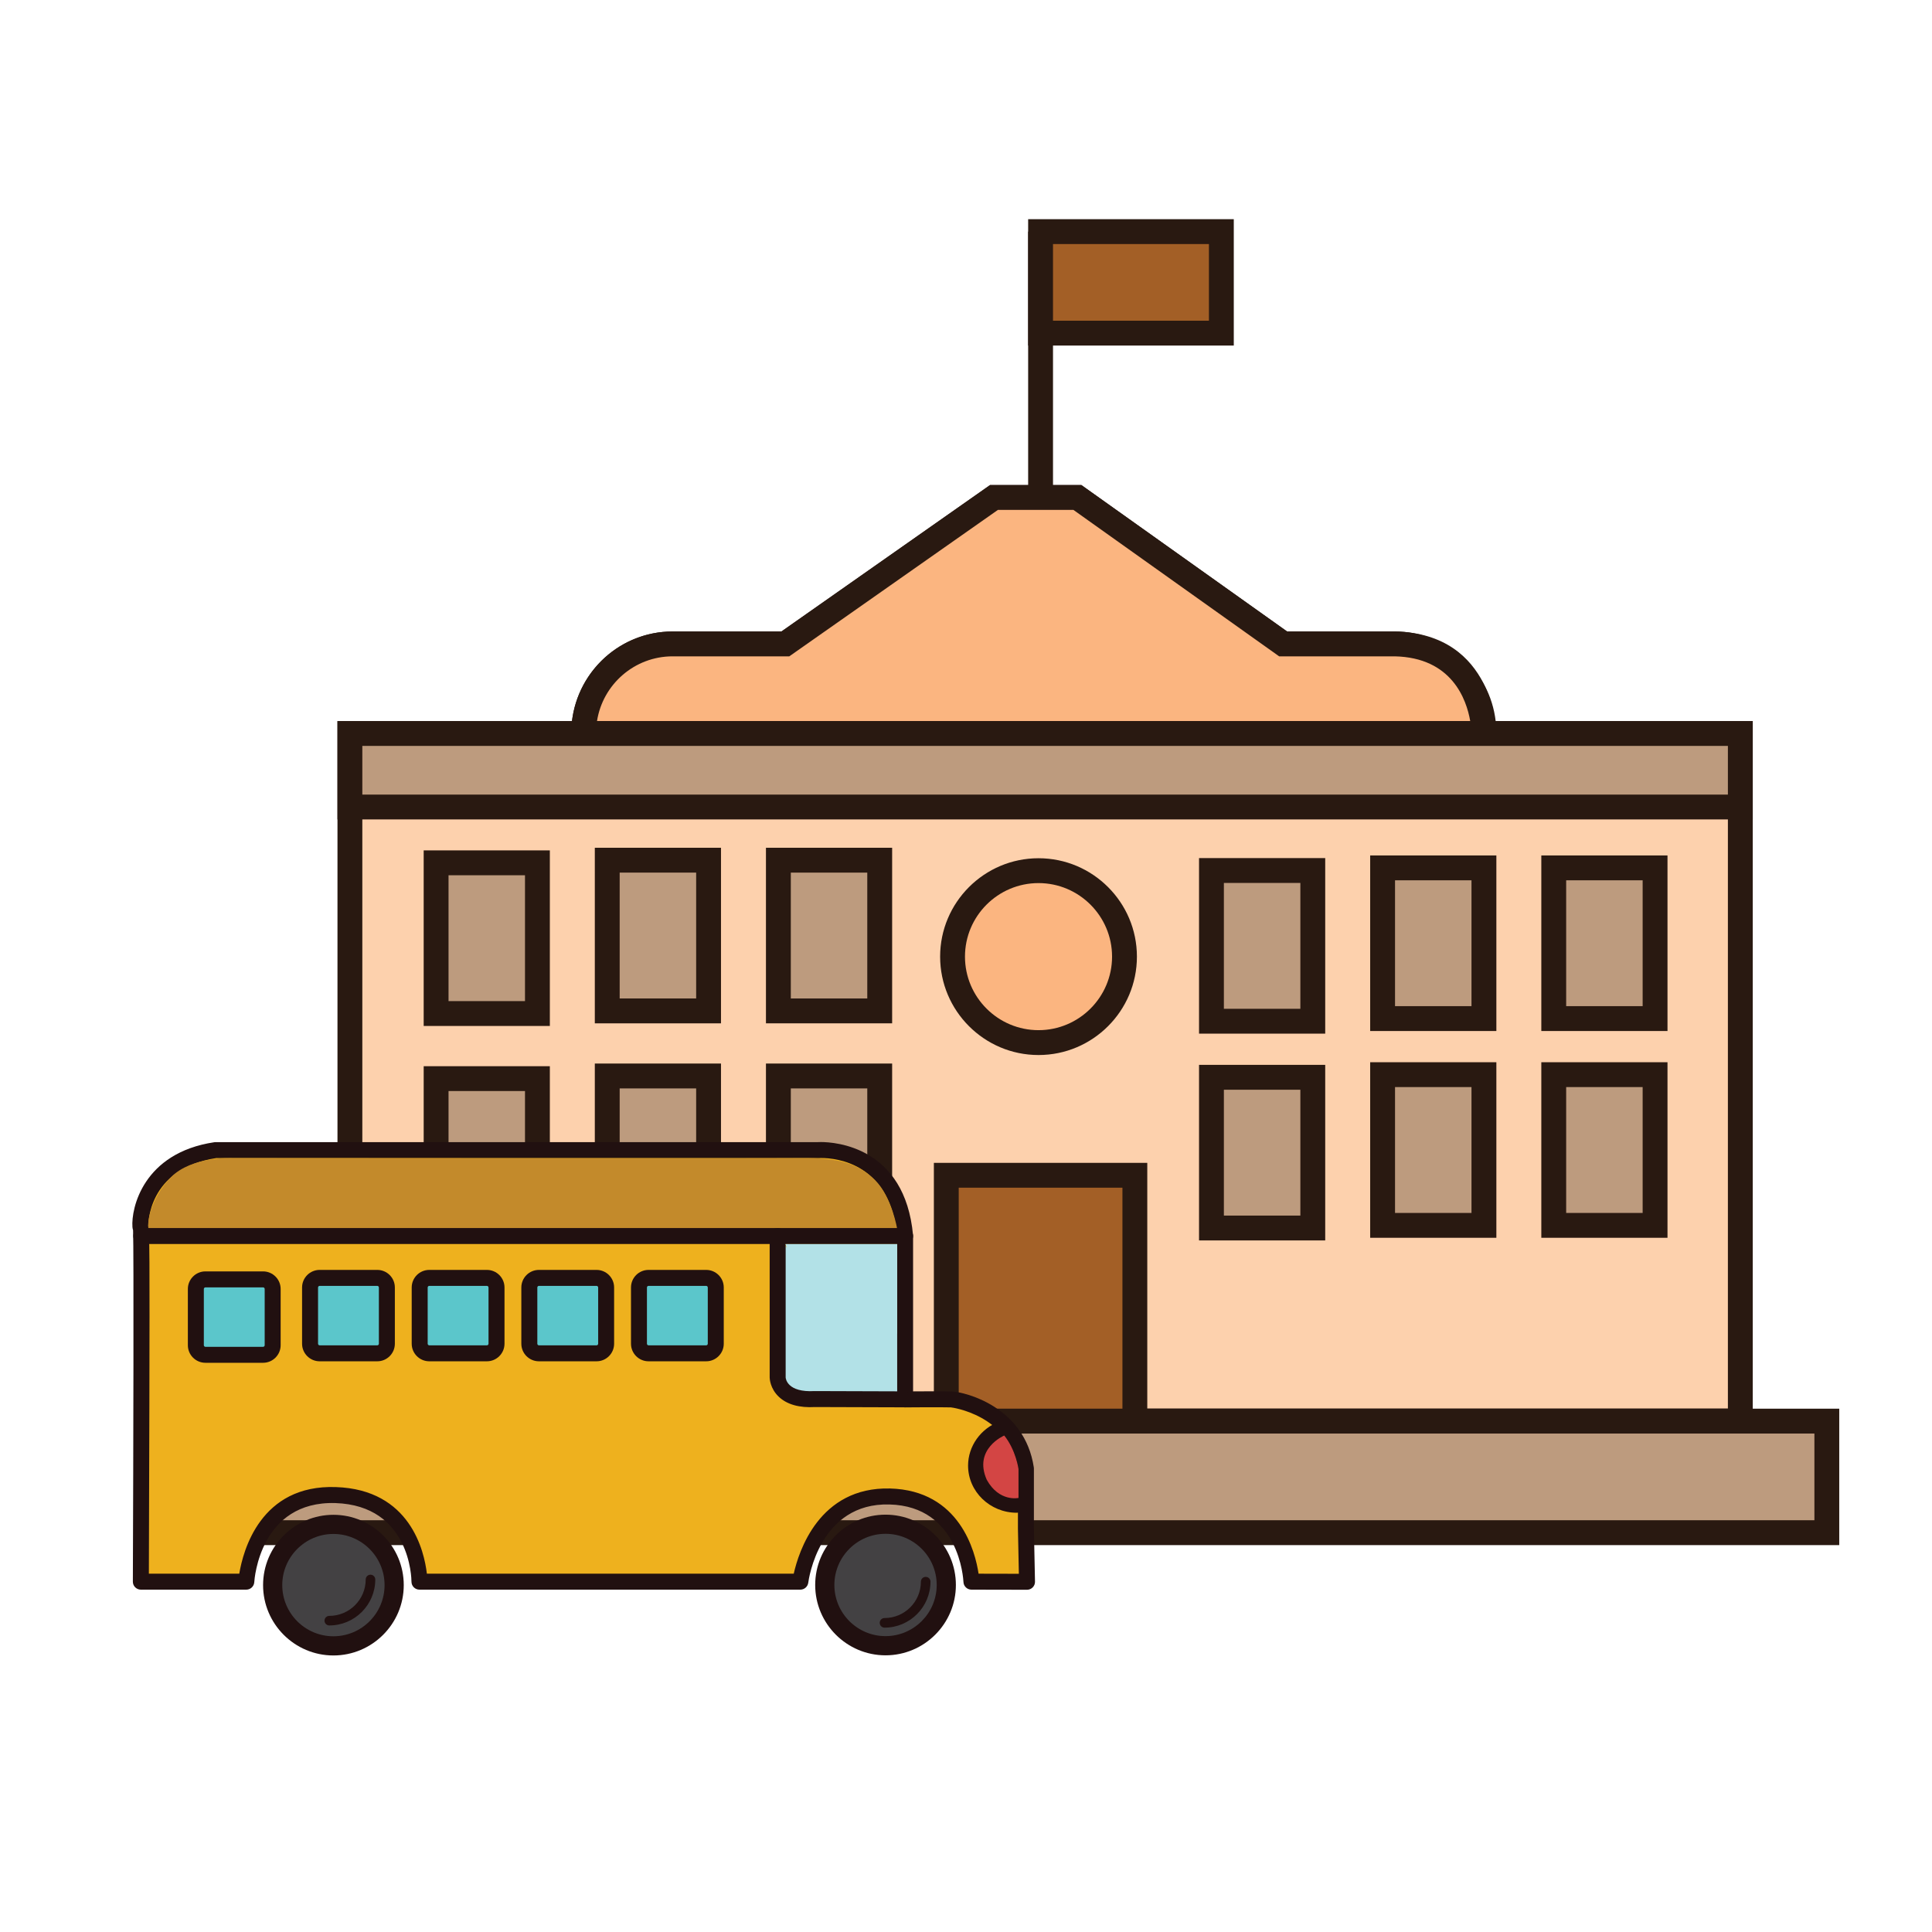 <?xml version="1.0" encoding="utf-8"?>
<!-- Generator: Adobe Illustrator 16.0.0, SVG Export Plug-In . SVG Version: 6.00 Build 0)  -->
<!DOCTYPE svg PUBLIC "-//W3C//DTD SVG 1.1//EN" "http://www.w3.org/Graphics/SVG/1.1/DTD/svg11.dtd">
<svg version="1.1" id="Layer_1" xmlns="http://www.w3.org/2000/svg" xmlns:xlink="http://www.w3.org/1999/xlink" x="0px" y="0px"
	 width="500px" height="500px" viewBox="0 0 500 500" enable-background="new 0 0 500 500" xml:space="preserve">
<g id="Layer_1_copy_80">
	<g>
		<path fill="#FDD1AD" d="M384.039,189.828v-0.16c0-12.713-10.308-23.024-23.024-23.024h-28.942l-53.239-37.897h-21.587
			l-53.989,37.897h-29.178c-12.717,0-23.023,10.311-23.023,23.024v0.16h-60.5v177.954h359.84V189.828H384.039z"/>
		<path fill="#291911" d="M453.609,370.997H87.339V186.613h60.693c1.573-13.101,12.652-23.188,26.046-23.188h28.159l53.988-37.893
			h23.633l53.243,37.893h27.913c13.437,0,24.549,10.155,26.062,23.188h66.534V370.997z M93.77,364.566h353.408V193.043h-66.354
			v-3.215c0-11.086-8.887-19.969-19.809-19.969h-29.969l-53.244-37.896h-19.547l-53.984,37.896h-30.192
			c-10.923,0-19.809,8.882-19.809,19.809v3.211l-3.215,0.164H93.77V364.566z"/>
	</g>
	<g>
		<path fill="#FBB580" d="M384.039,189.828c0,0,0-22.706-23.024-23.184h-28.942l-53.239-37.897h-21.587l-53.989,37.897h-29.178
			c-12.717,0-23.023,10.311-23.023,23.024v0.16H384.039z"/>
		<path fill="#291911" d="M387.258,193.043h-239.42v-3.215c0-14.632,11.771-26.403,26.24-26.403h28.159l53.988-37.893h23.633
			l53.243,37.893h27.913c25.942,0.543,26.243,26.145,26.243,26.403L387.258,193.043L387.258,193.043z M154.506,186.613h225.987
			c-0.967-5.591-4.744-16.446-19.543-16.753h-29.904l-53.244-37.896h-19.547l-53.984,37.896h-30.192
			C164.195,169.859,155.979,177.138,154.506,186.613z"/>
	</g>
	<g>
		<line fill="none" x1="90.555" y1="367.782" x2="450.395" y2="367.782"/>
		<rect x="90.555" y="364.566" fill="#291911" width="359.839" height="6.431"/>
	</g>
	<g>
		<rect x="60.625" y="367.782" fill="#BD9B7E" width="412.156" height="28.878"/>
		<path fill="#291911" d="M475.995,399.874H57.409v-35.308h418.586V399.874z M63.843,393.436h405.724v-22.438H63.843V393.436z"/>
	</g>
	<g>
		<rect x="244.899" y="304.167" fill="#A35F26" width="48.802" height="63.614"/>
		<path fill="#291911" d="M296.916,370.997h-55.231v-70.049h55.231V370.997z M248.114,364.566h42.371v-57.188h-42.37
			L248.114,364.566L248.114,364.566z"/>
	</g>
	<g>
		<rect x="313.524" y="278.801" fill="#BD9B7E" width="26.226" height="39.008"/>
		<path fill="#291911" d="M342.965,321.023H310.31v-45.438h32.655V321.023z M316.74,314.592h19.793v-32.57H316.74V314.592z"/>
	</g>
	<rect x="357.818" y="278.123" fill="#BD9B7E" width="26.221" height="39.002"/>
	<path fill="#291911" d="M387.258,320.338h-32.656v-45.433h32.656V320.338z M361.033,313.909h19.789v-32.575h-19.789V313.909z"/>
	<rect x="402.106" y="278.123" fill="#BD9B7E" width="26.225" height="39.002"/>
	<path fill="#291911" d="M431.547,320.338h-32.655v-45.433h32.655V320.338z M405.323,313.909h19.793v-32.575h-19.793V313.909z"/>
	<rect x="313.524" y="225.288" fill="#BD9B7E" width="26.226" height="39.002"/>
	<path fill="#291911" d="M342.965,267.505H310.31v-45.433h32.655V267.505z M316.74,261.076h19.793v-32.571H316.74V261.076z"/>
	<rect x="357.818" y="224.604" fill="#BD9B7E" width="26.221" height="39.003"/>
	<path fill="#291911" d="M387.258,266.826h-32.656v-45.437h32.656V266.826z M361.033,260.391h19.789V227.82h-19.789V260.391z"/>
	<rect x="402.106" y="224.604" fill="#BD9B7E" width="26.225" height="39.003"/>
	<path fill="#291911" d="M431.547,266.826h-32.655v-45.437h32.655V266.826z M405.323,260.391h19.793V227.82h-19.793V260.391z"/>
	<rect x="112.864" y="223.301" fill="#BD9B7E" width="26.222" height="39.002"/>
	<path fill="#291911" d="M142.301,265.518h-32.652v-45.437h32.652V265.518z M116.08,259.087h19.789v-32.571H116.08V259.087z"/>
	<rect x="157.153" y="222.617" fill="#BD9B7E" width="26.229" height="39.002"/>
	<path fill="#291911" d="M186.594,264.837h-32.656V219.4h32.656V264.837z M160.37,258.404h19.794v-32.572H160.37V258.404z"/>
	<rect x="201.447" y="222.617" fill="#BD9B7E" width="26.221" height="39.002"/>
	<path fill="#291911" d="M230.886,264.837h-32.658V219.4h32.658V264.837z M204.662,258.404h19.789v-32.572h-19.789V258.404z"/>
	<rect x="112.864" y="279.145" fill="#BD9B7E" width="26.222" height="39.006"/>
	<path fill="#291911" d="M142.301,321.366h-32.652V275.93h32.652V321.366z M116.08,314.932h19.789v-32.572H116.08V314.932z"/>
	<rect x="157.153" y="278.463" fill="#BD9B7E" width="26.229" height="39.002"/>
	<path fill="#291911" d="M186.594,320.682h-32.656v-45.438h32.656V320.682z M160.37,314.25h19.794v-32.57H160.37V314.25z"/>
	<rect x="201.447" y="278.463" fill="#BD9B7E" width="26.221" height="39.002"/>
	<path fill="#291911" d="M230.886,320.682h-32.658v-45.438h32.658V320.682z M204.662,314.25h19.789v-32.57h-19.789V314.25z"/>
	<g>
		<g>
			<g>
				<path fill="#EEB11E" d="M36.448,409.331c0,0,0.365-92.704,0-91.629c-0.362,1.087-1.262-16.981,19.338-20.056h155.861
					c0,0,20.421-1.629,22.592,22.229v42.289c0,0,9.308-0.092,11.926,0s17.168,3.436,19.335,17.893v15.545l0.288,13.76l-14.384-0.03
					c0,0-0.902-21.505-21.146-22.045c-20.238-0.547-23.132,22.045-23.132,22.045h-98.569c0,0,0-21.688-21.687-22.41
					c-21.69-0.729-23.136,22.41-23.136,22.41H36.448L36.448,409.331z"/>
			</g>
			<g>
				<path fill="#211010" d="M265.788,411.428L265.788,411.428l-14.384-0.029c-1.107,0-2.016-0.875-2.062-1.979
					c-0.038-0.805-1.105-19.589-19.135-20.066c-18.142-0.508-20.92,19.405-21.03,20.242c-0.133,1.026-1.008,1.803-2.049,1.803
					h-98.569c-1.146,0-2.071-0.92-2.071-2.067c0-0.799-0.296-19.694-19.688-20.341c-19.451-0.578-20.949,19.619-20.994,20.47
					c-0.071,1.095-0.978,1.938-2.068,1.938h-27.29c-0.547,0-1.076-0.221-1.46-0.608c-0.391-0.388-0.608-0.912-0.604-1.468
					c0.133-34.251,0.25-85.508,0.056-90.947c-0.079-0.232-0.14-0.506-0.166-0.82c-0.361-4.82,2.755-19.201,21.204-21.953
					c0.102-0.016,0.205-0.021,0.308-0.021h155.823c0.031-0.005,0.354-0.023,0.855-0.023c3.61,0,21.744,1.164,23.834,24.135
					c0.004,0.062,0.007,0.121,0.007,0.187v40.205c2.927-0.022,8.081-0.053,9.936,0.017c3.66,0.129,18.959,4.014,21.311,19.657
					c0.013,0.099,0.022,0.196,0.022,0.304v15.545l0.281,13.713c0.013,0.562-0.201,1.095-0.592,1.49
					C266.879,411.208,266.343,411.428,265.788,411.428z M253.253,407.27l10.427,0.023l-0.24-11.652v-15.424
					c-2.219-14.076-17.193-15.986-17.347-15.986c-2.599-0.082-11.83,0-11.83,0c-0.012,0-0.016,0-0.023,0
					c-0.548,0-1.068-0.213-1.456-0.592c-0.388-0.396-0.611-0.921-0.611-1.475v-42.193c-1.761-18.818-15.526-20.279-19.707-20.279
					c-0.391,0-0.623,0.011-0.661,0.019l-155.862,0.003c-17.928,2.758-17.559,17.424-17.54,17.571
					c-0.012-0.122-0.05-0.248-0.102-0.38c0.444,1.736,0.428,8.732,0.354,46.742c-0.039,18.768-0.107,37.496-0.13,43.615h23.4
					c0.97-5.875,5.462-23.107,25.017-22.408c19.254,0.646,22.86,16.623,23.53,22.408h94.95c1.267-5.64,6.534-22.484,24.896-22.043
					C248.411,385.705,252.406,401.607,253.253,407.27z"/>
			</g>
		</g>
		<g>
			<g>
				<path fill="#C38A2B" d="M38.786,318.758l193.407-0.685c0,0-1.355-8.281-5.685-12.61c-4.551-4.554-9.913-5.846-19.335-5.742
					c-9.426,0.105-147.001,0-147.001,0s-10.484-0.543-15.896,4.91C38.919,310.036,37.512,317.648,38.786,318.758z"/>
			</g>
		</g>
		<g>
			<g>
				<path fill="#434143" d="M213.453,410.189c0,8.688,7.047,15.728,15.723,15.728c8.681,0,15.724-7.039,15.724-15.728
					c0-8.683-7.043-15.721-15.724-15.721C220.5,394.469,213.453,401.507,213.453,410.189z"/>
			</g>
			<g>
				<path fill="#211010" d="M229.176,428.395c-10.033,0-18.204-8.17-18.204-18.205c0-10.043,8.171-18.197,18.204-18.197
					c10.034,0,18.206,8.154,18.206,18.197C247.382,420.225,239.21,428.395,229.176,428.395z M229.176,396.948
					c-7.301,0-13.241,5.936-13.241,13.241c0,7.305,5.94,13.241,13.241,13.241c7.302,0,13.242-5.938,13.242-13.241
					C242.418,402.883,236.478,396.948,229.176,396.948z"/>
			</g>
		</g>
		<g>
			<g>
				<path fill="#434143" d="M70.566,410.227c0,8.689,7.039,15.729,15.72,15.729c8.684,0,15.723-7.038,15.723-15.729
					c0-8.688-7.039-15.72-15.723-15.72C77.605,394.507,70.566,401.539,70.566,410.227z"/>
			</g>
			<g>
				<path fill="#211010" d="M86.286,428.432c-10.033,0-18.201-8.172-18.201-18.205s8.168-18.197,18.201-18.197
					c10.038,0,18.205,8.164,18.205,18.197S96.324,428.432,86.286,428.432z M86.286,396.986c-7.301,0-13.238,5.943-13.238,13.24
					c0,7.306,5.938,13.241,13.238,13.241c7.299,0,13.241-5.937,13.241-13.241C99.527,402.93,93.585,396.986,86.286,396.986z"/>
			</g>
		</g>
		<g>
			<g>
				<path fill="#211010" d="M85.226,420.664c-0.684,0-1.242-0.547-1.242-1.239c0-0.684,0.559-1.237,1.242-1.237
					c5.192,0,9.418-4.229,9.418-9.418c0-0.686,0.556-1.24,1.24-1.24c0.683,0,1.238,0.556,1.238,1.24
					C97.122,415.327,91.785,420.664,85.226,420.664z"/>
			</g>
		</g>
		<g>
			<g>
				<path fill="#211010" d="M228.911,421.235c-0.685,0-1.243-0.563-1.243-1.247c0-0.678,0.559-1.24,1.243-1.24
					c5.195,0,9.417-4.219,9.417-9.417c0-0.685,0.556-1.239,1.244-1.239c0.684,0,1.237,0.555,1.237,1.239
					C240.81,415.889,235.47,421.235,228.911,421.235z"/>
			</g>
		</g>
		<g>
			<g>
				<g>
					<path fill="#5BC6CB" d="M165.363,347.753c0,1.367,1.114,2.485,2.482,2.485h14.917c1.365,0,2.482-1.118,2.482-2.485v-14.552
						c0-1.365-1.117-2.482-2.482-2.482h-14.917c-1.368,0-2.482,1.117-2.482,2.482V347.753z"/>
				</g>
			</g>
			<g>
				<g>
					<path fill="#211010" d="M182.763,352.303h-14.917c-2.513,0-4.546-2.044-4.546-4.55v-14.552c0-2.51,2.033-4.551,4.546-4.551
						h14.917c2.504,0,4.546,2.041,4.546,4.551v14.552C187.309,350.259,185.267,352.303,182.763,352.303z M167.846,332.783
						c-0.229,0-0.419,0.189-0.419,0.419v14.552c0,0.229,0.189,0.418,0.419,0.418h14.917c0.221,0,0.41-0.189,0.41-0.418v-14.552
						c0-0.229-0.189-0.419-0.41-0.419H167.846z"/>
				</g>
			</g>
		</g>
		<g>
			<g>
				<g>
					<path fill="#5BC6CB" d="M136.987,347.753c0,1.367,1.117,2.485,2.482,2.485h14.922c1.36,0,2.478-1.118,2.478-2.485v-14.552
						c0-1.365-1.117-2.482-2.478-2.482H139.47c-1.365,0-2.482,1.117-2.482,2.482L136.987,347.753L136.987,347.753z"/>
				</g>
			</g>
			<g>
				<g>
					<path fill="#211010" d="M154.392,352.303H139.47c-2.509,0-4.55-2.044-4.55-4.55v-14.552c0-2.51,2.041-4.551,4.55-4.551h14.922
						c2.508,0,4.541,2.041,4.541,4.551v14.552C158.933,350.259,156.899,352.303,154.392,352.303z M139.47,332.783
						c-0.224,0-0.411,0.189-0.411,0.419v14.552c0,0.229,0.188,0.418,0.411,0.418h14.922c0.219,0,0.413-0.189,0.413-0.418v-14.552
						c0-0.229-0.194-0.419-0.413-0.419H139.47z"/>
				</g>
			</g>
		</g>
		<g>
			<g>
				<g>
					<path fill="#5BC6CB" d="M108.614,347.753c0,1.367,1.114,2.485,2.483,2.485h14.913c1.368,0,2.482-1.118,2.482-2.485v-14.552
						c0-1.365-1.114-2.482-2.482-2.482h-14.913c-1.369,0-2.483,1.117-2.483,2.482V347.753z"/>
				</g>
			</g>
			<g>
				<g>
					<path fill="#211010" d="M126.011,352.303h-14.913c-2.51,0-4.55-2.044-4.55-4.55v-14.552c0-2.51,2.04-4.551,4.55-4.551h14.913
						c2.512,0,4.554,2.041,4.554,4.551v14.552C130.564,350.259,128.522,352.303,126.011,352.303z M111.098,332.783
						c-0.225,0-0.415,0.189-0.415,0.419v14.552c0,0.229,0.19,0.418,0.415,0.418h14.913c0.229,0,0.418-0.189,0.418-0.418v-14.552
						c0-0.229-0.189-0.419-0.418-0.419H111.098z"/>
				</g>
			</g>
		</g>
		<g>
			<g>
				<g>
					<path fill="#5BC6CB" d="M80.244,347.753c0,1.367,1.114,2.485,2.478,2.485h14.922c1.359,0,2.481-1.118,2.481-2.485v-14.552
						c0-1.365-1.122-2.482-2.481-2.482H82.722c-1.363,0-2.478,1.117-2.478,2.482V347.753z"/>
				</g>
			</g>
			<g>
				<g>
					<path fill="#211010" d="M97.644,352.303H82.722c-2.505,0-4.546-2.044-4.546-4.55v-14.552c0-2.51,2.041-4.551,4.546-4.551
						h14.922c2.508,0,4.545,2.041,4.545,4.551v14.552C102.188,350.259,100.151,352.303,97.644,352.303z M82.722,332.783
						c-0.222,0-0.411,0.189-0.411,0.419v14.552c0,0.229,0.189,0.418,0.411,0.418h14.922c0.22,0,0.409-0.189,0.409-0.418v-14.552
						c0-0.229-0.189-0.419-0.409-0.419H82.722z"/>
				</g>
			</g>
		</g>
		<g>
			<g>
				<g>
					<path fill="#5BC6CB" d="M50.686,348.141c0,1.368,1.114,2.479,2.478,2.479h14.922c1.36,0,2.481-1.11,2.481-2.479v-14.553
						c0-1.373-1.121-2.48-2.481-2.48H53.163c-1.363,0-2.478,1.107-2.478,2.48L50.686,348.141L50.686,348.141z"/>
				</g>
			</g>
			<g>
				<g>
					<path fill="#211010" d="M68.085,352.688H53.163c-2.505,0-4.546-2.037-4.546-4.547v-14.553c0-2.512,2.041-4.553,4.546-4.553
						h14.922c2.509,0,4.545,2.041,4.545,4.553v14.553C72.63,350.65,70.594,352.688,68.085,352.688z M53.163,333.17
						c-0.217,0-0.41,0.189-0.41,0.418v14.553c0,0.229,0.193,0.414,0.41,0.414h14.922c0.228,0,0.415-0.186,0.415-0.414v-14.553
						c0-0.229-0.188-0.418-0.415-0.418H53.163z"/>
				</g>
			</g>
		</g>
		<g>
			<g>
				<path fill="#B2E1E7" d="M201.252,319.875v36.598c0,0,0.092,6.139,9.67,5.601l23.317,0.067"/>
			</g>
			<g>
				<path fill="#211010" d="M234.239,364.216h-0.004l-23.318-0.075c-4.031,0.234-7.209-0.646-9.318-2.615
					c-2.3-2.144-2.401-4.737-2.41-5.022v-36.627c0-1.146,0.925-2.065,2.063-2.065c1.142,0,2.075,0.922,2.075,2.065v36.599
					c0.016,0.338,0.434,3.936,7.481,3.531l23.438,0.075c1.143,0,2.059,0.928,2.059,2.067
					C236.303,363.289,235.379,364.216,234.239,364.216z"/>
			</g>
		</g>
		<g>
			<g>
				<polygon fill="#B2E1E7" points="203.256,321.898 232.193,321.898 232.193,359.831 207.592,335.23 				"/>
			</g>
		</g>
		<g>
			<g>
				<polygon fill="#211010" points="232.193,345.223 232.193,361.139 233.886,361.139 233.886,347.221 				"/>
			</g>
		</g>
		<g>
			<g>
				<path fill="#EEB11E" d="M263.15,389.422c-5.826,0-10.547-4.529-10.547-10.125c0-4.311,2.797-7.98,6.742-9.447"/>
			</g>
			<g>
				<path fill="#211010" d="M263.15,391.498c-6.955,0-12.614-5.48-12.614-12.2c0-5.017,3.254-9.593,8.085-11.388
					c1.07-0.389,2.27,0.145,2.663,1.217s-0.148,2.258-1.22,2.661c-3.276,1.216-5.394,4.166-5.394,7.51
					c0,4.446,3.804,8.058,8.479,8.058c1.14,0,2.066,0.928,2.066,2.067C265.219,390.57,264.291,391.498,263.15,391.498z"/>
			</g>
		</g>
		<g>
			<g>
				<path fill="#D34544" d="M259.896,371.514c0,0-8.092,3.436-4.517,11.463c3.222,5.809,8.204,4.689,8.204,4.689v-7.488
					C263.585,380.178,262.902,375.239,259.896,371.514z"/>
			</g>
		</g>
		<g>
			<g>
				<path fill="#211010" d="M234.239,321.943H36.559c-1.144,0-2.064-0.928-2.064-2.067c0-1.146,0.921-2.065,2.064-2.065H234.24
					c1.14,0,2.066,0.922,2.066,2.065C236.306,321.016,235.379,321.943,234.239,321.943z"/>
			</g>
		</g>
	</g>
	<g>
		<line fill="none" x1="269.3" y1="128.747" x2="269.3" y2="59.944"/>
		<rect x="266.084" y="59.944" fill="#291911" width="6.432" height="68.803"/>
	</g>
	<g>
		<rect x="269.3" y="59.944" fill="#A35F26" width="46.786" height="26.27"/>
		<path fill="#291911" d="M319.302,89.43h-53.218V56.725h53.218V89.43z M272.516,82.999h40.356v-19.84h-40.356V82.999z"/>
	</g>
	<g>
		<rect x="90.555" y="189.828" fill="#BD9B7E" width="359.839" height="19.026"/>
		<path fill="#291911" d="M453.609,212.069H87.339v-25.457H453.61L453.609,212.069L453.609,212.069z M93.77,205.639h353.408v-12.595
			H93.77V205.639z"/>
	</g>
	<g>
		<circle fill="#FBB580" cx="268.77" cy="247.576" r="22.249"/>
		<path fill="#291911" d="M268.768,273.041c-14.039,0-25.464-11.425-25.464-25.465s11.425-25.465,25.464-25.465
			c14.041,0,25.465,11.425,25.465,25.465S282.809,273.041,268.768,273.041z M268.768,228.542c-10.496,0-19.033,8.54-19.033,19.034
			c0,10.492,8.537,19.029,19.033,19.029c10.494,0,19.033-8.537,19.033-19.029C287.801,237.082,279.262,228.542,268.768,228.542z"/>
	</g>
</g>
</svg>
